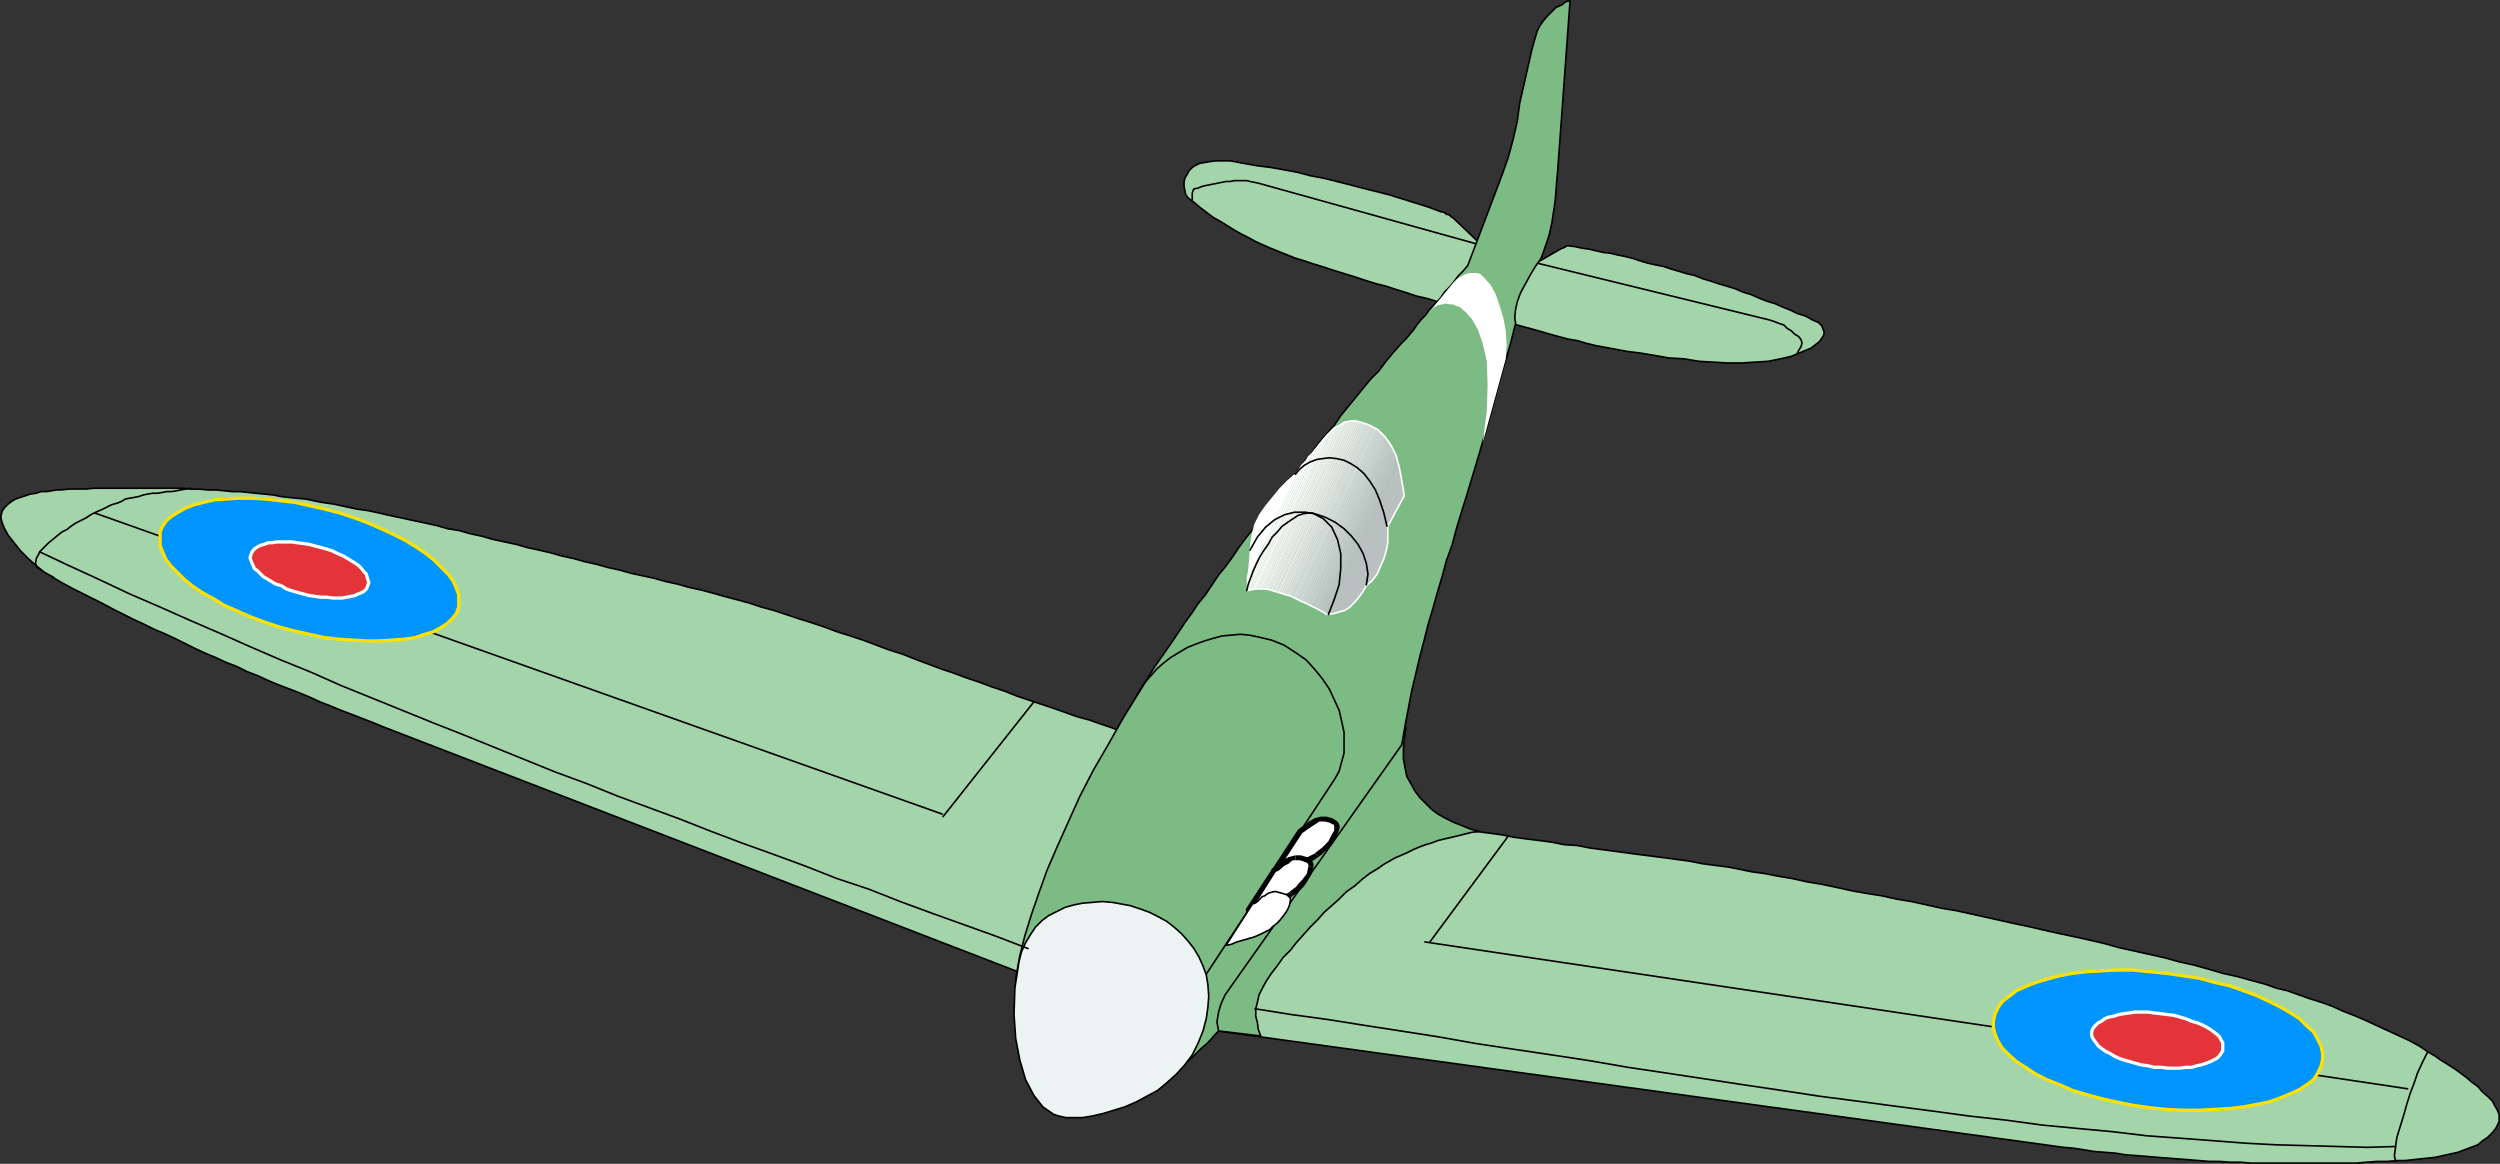 <?xml version="1.0" encoding="UTF-8" standalone="no"?>
<svg
   version="1.0"
   width="129.553mm"
   height="60.311mm"
   id="svg97"
   sodipodi:docname="Plane 004.wmf"
   xmlns:inkscape="http://www.inkscape.org/namespaces/inkscape"
   xmlns:sodipodi="http://sodipodi.sourceforge.net/DTD/sodipodi-0.dtd"
   xmlns="http://www.w3.org/2000/svg"
   xmlns:svg="http://www.w3.org/2000/svg">
  <rect width="100%" height="100%" fill="#333333" stroke="none"/>
  <sodipodi:namedview
     id="namedview97"
     pagecolor="#ffffff"
     bordercolor="#000000"
     borderopacity="0.25"
     inkscape:showpageshadow="2"
     inkscape:pageopacity="0.0"
     inkscape:pagecheckerboard="0"
     inkscape:deskcolor="#d1d1d1"
     inkscape:document-units="mm" />
  <defs
     id="defs1">
    <pattern
       id="WMFhbasepattern"
       patternUnits="userSpaceOnUse"
       width="6"
       height="6"
       x="0"
       y="0" />
  </defs>
  <path
     style="fill:#a4d4a9;fill-opacity:1;fill-rule:evenodd;stroke:none"
     d="m 287.648,60.743 1.778,0.646 1.778,0.485 1.778,0.485 1.778,0.485 1.778,0.646 1.778,0.485 1.778,0.485 1.778,0.485 1.616,0.485 1.778,0.485 1.778,0.485 1.939,0.323 1.616,0.485 1.939,0.485 1.778,0.323 1.778,0.323 2.586,0.485 2.586,0.323 2.909,0.485 2.747,0.485 2.909,0.162 2.909,0.485 2.747,0.162 2.909,0.162 h 2.747 l 2.586,-0.162 2.586,-0.162 2.424,-0.485 2.101,-0.485 1.939,-0.808 1.939,-0.808 1.454,-1.131 0.323,-0.323 0.323,-0.485 0.323,-0.485 0.162,-0.646 -0.162,-0.485 -0.323,-0.808 -0.646,-0.646 -1.131,-0.485 -1.454,-0.808 -1.616,-0.485 -1.293,-0.646 -1.616,-0.646 -1.454,-0.646 -1.616,-0.485 -1.616,-0.646 -1.454,-0.646 -1.616,-0.485 -1.454,-0.646 -1.616,-0.485 -1.616,-0.485 -1.454,-0.485 -1.616,-0.485 -1.616,-0.646 -1.454,-0.323 -1.616,-0.485 -1.616,-0.485 -1.454,-0.485 -1.616,-0.323 -1.454,-0.323 -1.616,-0.485 -1.454,-0.485 -1.293,-0.323 -1.616,-0.323 -1.293,-0.323 -1.454,-0.162 -1.454,-0.323 -1.293,-0.323 -1.293,-0.162 -1.454,-0.323 -1.293,-0.162 h -0.323 l -0.485,0.323 -0.485,0.162 -0.323,0.162 -6.141,3.554 -7.757,-2.908 -6.949,-6.624 -0.162,-0.162 -0.323,-0.162 -0.323,-0.323 -0.323,-0.162 h -0.323 l -0.323,-0.323 -0.323,-0.162 h -0.323 l -2.586,-0.969 -2.586,-0.808 -2.586,-0.808 -2.586,-0.808 -2.586,-0.646 -2.586,-0.646 -2.424,-0.646 -2.586,-0.646 -2.586,-0.646 -2.586,-0.485 -2.424,-0.646 -2.586,-0.485 -2.747,-0.485 -2.586,-0.323 -2.747,-0.485 -2.586,-0.485 h -0.808 -0.97 -1.131 l -1.131,0.162 -0.97,0.162 -0.97,0.162 -0.97,0.485 -0.485,0.323 -0.646,0.646 -0.323,0.646 -0.485,0.808 -0.162,0.808 v 0.808 l 0.162,0.808 0.162,0.808 0.485,0.646 1.293,0.969 1.131,0.969 1.293,0.969 1.293,0.969 1.454,0.808 1.293,0.808 1.293,0.808 1.454,0.808 1.293,0.646 1.454,0.808 1.454,0.646 1.454,0.646 1.616,0.646 1.616,0.646 1.616,0.646 1.616,0.485 1.939,0.646 2.101,0.646 1.939,0.646 2.101,0.646 2.101,0.646 1.939,0.646 2.101,0.646 1.939,0.485 1.939,0.646 2.101,0.646 1.939,0.646 2.101,0.485 2.101,0.646 1.939,0.485 2.101,0.646 z"
     id="path1" />
  <path
     style="fill:none;stroke:#000000;stroke-width:0.323px;stroke-linecap:round;stroke-linejoin:round;stroke-miterlimit:4;stroke-dasharray:none;stroke-opacity:1"
     d="m 287.648,60.743 1.778,0.646 1.778,0.485 1.778,0.485 1.778,0.485 1.778,0.646 1.778,0.485 1.778,0.485 1.778,0.485 1.616,0.485 1.778,0.485 1.778,0.485 1.939,0.323 1.616,0.485 1.939,0.485 1.778,0.323 1.778,0.323 2.586,0.485 2.586,0.323 2.909,0.485 2.747,0.485 2.909,0.162 2.909,0.485 2.747,0.162 2.909,0.162 h 2.747 l 2.586,-0.162 2.586,-0.162 2.424,-0.485 2.101,-0.485 1.939,-0.808 1.939,-0.808 1.454,-1.131 0.323,-0.323 0.323,-0.485 0.323,-0.485 0.162,-0.646 -0.162,-0.485 -0.323,-0.808 -0.646,-0.646 -1.131,-0.485 -1.454,-0.808 -1.616,-0.485 -1.293,-0.646 -1.616,-0.646 -1.454,-0.646 -1.616,-0.485 -1.616,-0.646 -1.454,-0.646 -1.616,-0.485 -1.454,-0.646 -1.616,-0.485 -1.616,-0.485 -1.454,-0.485 -1.616,-0.485 -1.616,-0.646 -1.454,-0.323 -1.616,-0.485 -1.616,-0.485 -1.454,-0.485 -1.616,-0.323 -1.454,-0.323 -1.616,-0.485 -1.454,-0.485 -1.293,-0.323 -1.616,-0.323 -1.293,-0.323 -1.454,-0.162 -1.454,-0.323 -1.293,-0.323 -1.293,-0.162 -1.454,-0.323 -1.293,-0.162 h -0.323 l -0.485,0.323 -0.485,0.162 -0.323,0.162 -6.141,3.554 -7.757,-2.908 -6.949,-6.624 -0.162,-0.162 -0.323,-0.162 -0.323,-0.323 -0.323,-0.162 h -0.323 l -0.323,-0.323 -0.323,-0.162 h -0.323 l -2.586,-0.969 -2.586,-0.808 -2.586,-0.808 -2.586,-0.808 -2.586,-0.646 -2.586,-0.646 -2.424,-0.646 -2.586,-0.646 -2.586,-0.646 -2.586,-0.485 -2.424,-0.646 -2.586,-0.485 -2.747,-0.485 -2.586,-0.323 -2.747,-0.485 -2.586,-0.485 h -0.808 -0.97 -1.131 l -1.131,0.162 -0.97,0.162 -0.97,0.162 -0.97,0.485 -0.485,0.323 -0.646,0.646 -0.323,0.646 -0.485,0.808 -0.162,0.808 v 0.808 l 0.162,0.808 0.162,0.808 0.485,0.646 1.293,0.969 1.131,0.969 1.293,0.969 1.293,0.969 1.454,0.808 1.293,0.808 1.293,0.808 1.454,0.808 1.293,0.646 1.454,0.808 1.454,0.646 1.454,0.646 1.616,0.646 1.616,0.646 1.616,0.646 1.616,0.485 1.939,0.646 2.101,0.646 1.939,0.646 2.101,0.646 2.101,0.646 1.939,0.646 2.101,0.646 1.939,0.485 1.939,0.646 2.101,0.646 1.939,0.646 2.101,0.485 2.101,0.646 1.939,0.485 2.101,0.646 1.939,0.485 v 0"
     id="path2" />
  <path
     style="fill:none;stroke:#000000;stroke-width:0.323px;stroke-linecap:round;stroke-linejoin:round;stroke-miterlimit:4;stroke-dasharray:none;stroke-opacity:1"
     d="m 351.964,69.305 0.323,-0.646 0.485,-0.808 0.162,-0.646 -0.162,-0.646 -0.485,-0.646 -0.808,-0.485 -0.646,-0.646 -0.808,-0.485 -0.646,-0.646 -0.97,-0.323 -0.808,-0.323 -0.97,-0.323 -45.571,-11.147 -12.282,-3.877 -42.339,-11.793 -0.808,-0.162 -0.808,-0.162 -0.646,-0.162 h -0.808 -0.808 -0.808 l -0.808,0.162 h -0.808 l -0.808,0.162 -0.808,0.162 -0.808,0.162 -0.808,0.162 -0.808,0.162 -0.646,0.162 -0.808,0.323 -0.808,0.162 -0.162,0.323 -0.162,0.485 v 0.646 0.646"
     id="path3" />
  <path
     style="fill:#a4d4a9;fill-opacity:1;fill-rule:evenodd;stroke:none"
     d="m 10.342,113.085 1.939,1.131 2.101,1.131 1.939,0.969 1.939,0.969 1.939,0.969 2.101,1.131 1.939,0.969 1.939,0.969 2.101,0.969 1.939,0.969 1.939,0.808 2.101,0.969 1.939,0.969 1.939,0.969 2.101,0.969 1.939,0.808 2.101,0.969 2.101,0.808 1.939,0.969 2.101,0.808 2.101,0.969 1.939,0.808 2.101,0.808 2.101,0.808 1.939,0.808 2.101,0.969 2.101,0.808 1.939,0.808 2.101,0.808 2.101,0.808 2.101,0.808 1.939,0.808 149.48,57.674 179.699,24.717 1.939,0.162 2.101,0.323 1.939,0.323 2.101,0.162 2.101,0.162 1.939,0.323 2.101,0.162 2.101,0.162 1.939,0.162 2.101,0.162 2.101,0.162 2.101,0.162 1.939,0.162 2.101,0.162 h 1.939 l 2.101,0.162 h 2.101 l 1.939,0.162 h 2.101 2.101 2.101 1.939 2.101 2.101 2.101 1.939 2.101 2.101 l 1.939,-0.162 2.101,-0.162 h 1.939 l 2.101,-0.162 h 1.454 l 1.454,-0.162 1.454,-0.162 1.616,-0.162 1.454,-0.162 1.454,-0.323 1.454,-0.323 1.454,-0.323 1.293,-0.485 1.293,-0.485 1.293,-0.485 0.97,-0.808 0.97,-0.646 0.97,-0.969 0.646,-0.808 0.646,-1.292 v -0.646 -0.808 l -0.323,-0.808 -0.485,-0.808 -0.485,-0.969 -0.97,-0.969 -0.97,-0.808 -0.97,-1.131 -1.131,-0.808 -1.131,-0.969 -1.293,-0.969 -1.131,-0.808 -1.293,-0.808 -1.293,-0.808 -1.131,-0.808 -1.131,-0.646 -1.939,-1.292 -2.101,-1.131 -2.101,-0.969 -2.101,-0.969 -2.101,-0.969 -2.101,-0.969 -2.262,-0.969 -2.101,-0.808 -2.101,-0.969 -2.262,-0.808 -2.101,-0.646 -2.262,-0.808 -2.262,-0.808 -2.101,-0.485 -2.262,-0.808 -2.424,-0.646 -2.909,-0.808 -2.909,-0.646 -2.747,-0.808 -2.909,-0.808 -2.909,-0.646 -2.909,-0.808 -2.909,-0.646 -2.909,-0.646 -2.909,-0.646 -2.909,-0.808 -2.747,-0.646 -2.909,-0.646 -3.07,-0.646 -2.909,-0.646 -2.747,-0.646 -3.07,-0.646 -2.909,-0.646 -2.909,-0.646 -2.909,-0.646 -2.909,-0.646 -2.909,-0.485 -2.909,-0.646 -2.909,-0.646 -2.909,-0.485 -2.909,-0.646 -3.07,-0.485 -2.747,-0.485 -2.909,-0.646 -3.07,-0.646 -2.909,-0.485 -2.909,-0.646 -2.909,-0.485 -2.424,-0.485 -2.424,-0.323 -2.424,-0.485 -2.424,-0.485 -2.586,-0.323 -2.424,-0.323 -2.424,-0.485 -2.424,-0.323 -2.424,-0.323 -2.424,-0.323 -2.586,-0.323 -2.424,-0.323 -2.424,-0.323 -2.424,-0.323 -2.424,-0.323 -2.424,-0.485 -2.586,-0.162 -2.424,-0.485 -2.424,-0.323 -2.586,-0.323 -2.424,-0.323 -2.424,-0.485 -2.424,-0.323 -2.424,-0.323 -2.424,-0.323 -2.424,-0.485 -2.424,-0.323 -2.586,-0.485 -2.262,-0.485 -2.586,-0.485 -2.262,-0.323 -2.424,-0.485 -2.101,-0.485 -1.939,-0.485 -1.939,-0.485 -1.778,-0.323 -1.778,-0.485 -1.939,-0.646 -1.778,-0.485 -1.778,-0.485 -1.616,-0.485 -1.778,-0.646 -1.778,-0.485 -1.616,-0.485 -1.616,-0.646 -1.778,-0.485 -1.616,-0.646 -1.778,-0.646 -1.616,-0.646 -1.616,-0.485 -1.778,-0.646 -1.616,-0.646 -1.616,-0.646 -1.616,-0.485 -1.778,-0.646 -1.778,-0.646 -1.616,-0.808 -1.778,-0.485 -1.778,-0.646 -1.778,-0.646 -1.939,-0.646 -1.778,-0.646 -1.939,-0.646 -1.778,-0.646 -2.424,-0.646 -2.262,-0.808 -2.262,-0.808 -2.424,-0.808 -2.424,-0.808 -2.424,-0.808 -2.424,-0.969 -2.424,-0.808 -2.586,-0.969 -2.424,-0.808 -2.586,-0.969 -2.424,-0.808 -2.586,-0.969 -2.586,-0.969 -2.424,-0.969 -2.586,-0.808 -2.586,-0.969 -2.586,-0.969 -2.424,-0.808 -2.586,-0.808 -2.586,-0.969 -2.424,-0.808 -2.586,-0.808 -2.424,-0.808 -2.424,-0.808 -2.424,-0.646 -2.424,-0.808 -2.424,-0.646 -2.424,-0.646 -2.262,-0.646 -2.424,-0.646 -2.262,-0.485 -2.262,-0.646 -2.262,-0.485 -2.262,-0.646 -2.262,-0.485 -2.262,-0.485 -2.262,-0.646 -2.262,-0.485 -2.262,-0.646 -2.262,-0.485 -2.262,-0.646 -2.262,-0.485 -2.262,-0.646 -2.101,-0.485 -2.262,-0.485 -2.262,-0.646 -2.262,-0.485 -2.262,-0.485 -2.262,-0.646 -2.262,-0.485 -2.262,-0.646 -2.101,-0.323 -2.262,-0.646 -2.262,-0.485 -2.262,-0.485 -2.262,-0.485 -2.262,-0.485 -2.101,-0.485 -2.262,-0.485 -2.262,-0.323 -2.262,-0.485 -2.262,-0.485 -2.262,-0.323 -1.616,-0.323 -1.454,-0.323 -1.778,-0.162 -1.616,-0.162 -1.454,-0.162 -1.616,-0.323 -1.616,-0.162 -1.616,-0.162 -1.616,-0.162 -1.616,-0.162 h -1.454 l -1.616,-0.162 -1.616,-0.162 h -1.616 l -1.616,-0.162 h -1.616 l -1.454,-0.162 H 34.421 32.805 31.189 29.573 27.957 26.341 24.886 23.27 21.654 20.038 18.422 l -1.616,0.162 h -1.616 -1.616 l -1.616,0.162 h -0.808 l -0.97,0.162 -0.97,0.162 H 8.08 l -0.97,0.323 -1.131,0.162 -0.97,0.323 -0.97,0.323 -0.97,0.323 -0.808,0.485 -0.646,0.485 -0.646,0.646 -0.485,0.646 -0.162,0.485 -0.162,0.808 0.162,0.808 0.485,1.292 0.808,1.454 1.131,1.454 1.293,1.615 1.454,1.454 1.616,1.454 1.616,1.292 1.778,0.969 v 0 z"
     id="path4" />
  <path
     style="fill:none;stroke:#000000;stroke-width:0.323px;stroke-linecap:round;stroke-linejoin:round;stroke-miterlimit:4;stroke-dasharray:none;stroke-opacity:1"
     d="m 10.342,113.085 1.939,1.131 2.101,1.131 1.939,0.969 1.939,0.969 1.939,0.969 2.101,1.131 1.939,0.969 1.939,0.969 2.101,0.969 1.939,0.969 1.939,0.808 2.101,0.969 1.939,0.969 1.939,0.969 2.101,0.969 1.939,0.808 2.101,0.969 2.101,0.808 1.939,0.969 2.101,0.808 2.101,0.969 1.939,0.808 2.101,0.808 2.101,0.808 1.939,0.808 2.101,0.969 2.101,0.808 1.939,0.808 2.101,0.808 2.101,0.808 2.101,0.808 1.939,0.808 149.48,57.674 179.699,24.717 1.939,0.162 2.101,0.323 1.939,0.323 2.101,0.162 2.101,0.162 1.939,0.323 2.101,0.162 2.101,0.162 1.939,0.162 2.101,0.162 2.101,0.162 2.101,0.162 1.939,0.162 2.101,0.162 h 1.939 l 2.101,0.162 h 2.101 l 1.939,0.162 h 2.101 2.101 2.101 1.939 2.101 2.101 2.101 1.939 2.101 2.101 l 1.939,-0.162 2.101,-0.162 h 1.939 l 2.101,-0.162 h 1.454 l 1.454,-0.162 1.454,-0.162 1.616,-0.162 1.454,-0.162 1.454,-0.323 1.454,-0.323 1.454,-0.323 1.293,-0.485 1.293,-0.485 1.293,-0.485 0.97,-0.808 0.97,-0.646 0.97,-0.969 0.646,-0.808 0.646,-1.292 v -0.646 -0.808 l -0.323,-0.808 -0.485,-0.808 -0.485,-0.969 -0.97,-0.969 -0.97,-0.808 -0.97,-1.131 -1.131,-0.808 -1.131,-0.969 -1.293,-0.969 -1.131,-0.808 -1.293,-0.808 -1.293,-0.808 -1.131,-0.808 -1.131,-0.646 -1.939,-1.292 -2.101,-1.131 -2.101,-0.969 -2.101,-0.969 -2.101,-0.969 -2.101,-0.969 -2.262,-0.969 -2.101,-0.808 -2.101,-0.969 -2.262,-0.808 -2.101,-0.646 -2.262,-0.808 -2.262,-0.808 -2.101,-0.485 -2.262,-0.808 -2.424,-0.646 -2.909,-0.808 -2.909,-0.646 -2.747,-0.808 -2.909,-0.808 -2.909,-0.646 -2.909,-0.808 -2.909,-0.646 -2.909,-0.646 -2.909,-0.646 -2.909,-0.808 -2.747,-0.646 -2.909,-0.646 -3.07,-0.646 -2.909,-0.646 -2.747,-0.646 -3.07,-0.646 -2.909,-0.646 -2.909,-0.646 -2.909,-0.646 -2.909,-0.646 -2.909,-0.485 -2.909,-0.646 -2.909,-0.646 -2.909,-0.485 -2.909,-0.646 -3.07,-0.485 -2.747,-0.485 -2.909,-0.646 -3.07,-0.646 -2.909,-0.485 -2.909,-0.646 -2.909,-0.485 -2.424,-0.485 -2.424,-0.323 -2.424,-0.485 -2.424,-0.485 -2.586,-0.323 -2.424,-0.323 -2.424,-0.485 -2.424,-0.323 -2.424,-0.323 -2.424,-0.323 -2.586,-0.323 -2.424,-0.323 -2.424,-0.323 -2.424,-0.323 -2.424,-0.323 -2.424,-0.485 -2.586,-0.162 -2.424,-0.485 -2.424,-0.323 -2.586,-0.323 -2.424,-0.323 -2.424,-0.485 -2.424,-0.323 -2.424,-0.323 -2.424,-0.323 -2.424,-0.485 -2.424,-0.323 -2.586,-0.485 -2.262,-0.485 -2.586,-0.485 -2.262,-0.323 -2.424,-0.485 -2.101,-0.485 -1.939,-0.485 -1.939,-0.485 -1.778,-0.323 -1.778,-0.485 -1.939,-0.646 -1.778,-0.485 -1.778,-0.485 -1.616,-0.485 -1.778,-0.646 -1.778,-0.485 -1.616,-0.485 -1.616,-0.646 -1.778,-0.485 -1.616,-0.646 -1.778,-0.646 -1.616,-0.646 -1.616,-0.485 -1.778,-0.646 -1.616,-0.646 -1.616,-0.646 -1.616,-0.485 -1.778,-0.646 -1.778,-0.646 -1.616,-0.808 -1.778,-0.485 -1.778,-0.646 -1.778,-0.646 -1.939,-0.646 -1.778,-0.646 -1.939,-0.646 -1.778,-0.646 -2.424,-0.646 -2.262,-0.808 -2.262,-0.808 -2.424,-0.808 -2.424,-0.808 -2.424,-0.808 -2.424,-0.969 -2.424,-0.808 -2.586,-0.969 -2.424,-0.808 -2.586,-0.969 -2.424,-0.808 -2.586,-0.969 -2.586,-0.969 -2.424,-0.969 -2.586,-0.808 -2.586,-0.969 -2.586,-0.969 -2.424,-0.808 -2.586,-0.808 -2.586,-0.969 -2.424,-0.808 -2.586,-0.808 -2.424,-0.808 -2.424,-0.808 -2.424,-0.646 -2.424,-0.808 -2.424,-0.646 -2.424,-0.646 -2.262,-0.646 -2.424,-0.646 -2.262,-0.485 -2.262,-0.646 -2.262,-0.485 -2.262,-0.646 -2.262,-0.485 -2.262,-0.485 -2.262,-0.646 -2.262,-0.485 -2.262,-0.646 -2.262,-0.485 -2.262,-0.646 -2.262,-0.485 -2.262,-0.646 -2.101,-0.485 -2.262,-0.485 -2.262,-0.646 -2.262,-0.485 -2.262,-0.485 -2.262,-0.646 -2.262,-0.485 -2.262,-0.646 -2.101,-0.323 -2.262,-0.646 -2.262,-0.485 -2.262,-0.485 -2.262,-0.485 -2.262,-0.485 -2.101,-0.485 -2.262,-0.485 -2.262,-0.323 -2.262,-0.485 -2.262,-0.485 -2.262,-0.323 -1.616,-0.323 -1.454,-0.323 -1.778,-0.162 -1.616,-0.162 -1.454,-0.162 -1.616,-0.323 -1.616,-0.162 -1.616,-0.162 -1.616,-0.162 -1.616,-0.162 h -1.454 l -1.616,-0.162 -1.616,-0.162 h -1.616 l -1.616,-0.162 h -1.616 l -1.454,-0.162 H 34.421 32.805 31.189 29.573 27.957 26.341 24.886 23.27 21.654 20.038 18.422 l -1.616,0.162 h -1.616 -1.616 l -1.616,0.162 h -0.808 l -0.97,0.162 -0.97,0.162 H 8.08 l -0.97,0.323 -1.131,0.162 -0.97,0.323 -0.97,0.323 -0.97,0.323 -0.808,0.485 -0.646,0.485 -0.646,0.646 -0.485,0.646 -0.162,0.485 -0.162,0.808 0.162,0.808 0.485,1.292 0.808,1.454 1.131,1.454 1.293,1.615 1.454,1.454 1.616,1.454 1.616,1.292 1.778,0.969 v 0"
     id="path5" />
  <path
     style="fill:#7cbb83;fill-opacity:1;fill-rule:evenodd;stroke:none"
     d="m 236.097,201.615 10.827,1.292 -0.485,-1.292 -0.162,-1.292 -0.323,-1.292 v -1.454 l 0.323,-1.292 0.323,-1.454 0.646,-1.292 0.808,-1.454 0.97,-1.454 1.131,-1.454 1.131,-1.616 1.454,-1.454 1.131,-1.454 1.454,-1.615 1.293,-1.454 1.454,-1.454 1.293,-1.454 1.454,-1.292 1.454,-1.292 1.454,-1.454 1.616,-1.131 1.454,-1.292 1.454,-1.131 1.616,-0.969 1.131,-0.808 1.131,-0.646 1.131,-0.646 1.131,-0.485 1.131,-0.485 1.293,-0.646 1.131,-0.485 1.293,-0.485 1.131,-0.323 1.293,-0.485 1.293,-0.323 1.454,-0.323 1.293,-0.323 1.293,-0.323 1.293,-0.323 1.454,-0.162 -1.778,-0.485 -1.616,-0.646 -1.616,-0.646 -1.616,-0.808 -1.454,-0.808 -1.293,-0.969 -1.131,-1.131 -1.131,-1.131 -0.97,-1.292 -0.808,-1.454 -0.808,-1.454 -0.323,-1.616 -0.323,-1.777 v -1.939 l 0.162,-1.939 0.323,-2.262 -37.491,53.312 -0.485,0.646 -0.485,0.646 -0.323,0.808 -0.323,0.808 -0.162,0.808 -0.162,0.646 v 0.808 l 0.162,0.646 z"
     id="path6" />
  <path
     style="fill:none;stroke:#000000;stroke-width:0.323px;stroke-linecap:round;stroke-linejoin:round;stroke-miterlimit:4;stroke-dasharray:none;stroke-opacity:1"
     d="m 236.097,201.615 10.827,1.292 -0.485,-1.292 -0.162,-1.292 -0.323,-1.292 v -1.454 l 0.323,-1.292 0.323,-1.454 0.646,-1.292 0.808,-1.454 0.97,-1.454 1.131,-1.454 1.131,-1.616 1.454,-1.454 1.131,-1.454 1.454,-1.615 1.293,-1.454 1.454,-1.454 1.293,-1.454 1.454,-1.292 1.454,-1.292 1.454,-1.454 1.616,-1.131 1.454,-1.292 1.454,-1.131 1.616,-0.969 1.131,-0.808 1.131,-0.646 1.131,-0.646 1.131,-0.485 1.131,-0.485 1.293,-0.646 1.131,-0.485 1.293,-0.485 1.131,-0.323 1.293,-0.485 1.293,-0.323 1.454,-0.323 1.293,-0.323 1.293,-0.323 1.293,-0.323 1.454,-0.162 -1.778,-0.485 -1.616,-0.646 -1.616,-0.646 -1.616,-0.808 -1.454,-0.808 -1.293,-0.969 -1.131,-1.131 -1.131,-1.131 -0.97,-1.292 -0.808,-1.454 -0.808,-1.454 -0.323,-1.616 -0.323,-1.777 v -1.939 l 0.162,-1.939 0.323,-2.262 -37.491,53.312 -0.485,0.646 -0.485,0.646 -0.323,0.808 -0.323,0.808 -0.162,0.808 -0.162,0.646 v 0.808 l 0.162,0.646 v 0"
     id="path7" />
  <path
     style="fill:#7cbb83;fill-opacity:1;fill-rule:evenodd;stroke:none"
     d="M 223.977,212.116 198.768,196.93 v -2.908 l 0.323,-3.231 0.646,-3.554 0.97,-3.877 1.293,-4.2 1.454,-4.2 1.616,-4.523 2.101,-4.847 2.101,-4.685 2.262,-5.008 2.586,-5.008 2.909,-5.008 2.909,-5.17 3.07,-5.008 3.07,-5.008 3.394,-4.847 1.293,-1.939 1.293,-1.939 1.293,-1.777 1.293,-1.939 1.454,-1.777 1.293,-1.939 1.293,-1.939 1.454,-1.777 1.293,-1.777 1.293,-1.939 1.454,-1.939 1.454,-1.777 1.293,-1.777 1.454,-1.939 1.293,-1.939 1.454,-1.616 1.454,-1.939 1.454,-1.939 1.454,-1.777 1.454,-1.777 1.293,-1.777 1.454,-1.777 1.616,-1.777 1.293,-1.939 1.454,-1.777 1.454,-1.777 1.454,-1.777 1.454,-1.777 1.616,-1.616 1.454,-1.939 1.454,-1.777 1.454,-1.616 0.97,-0.969 0.808,-0.969 0.808,-0.969 0.646,-0.969 0.808,-0.969 0.808,-0.808 0.646,-0.969 0.808,-0.808 0.808,-0.808 0.808,-0.969 0.646,-0.969 0.97,-0.969 0.808,-0.969 0.808,-1.131 0.97,-0.969 0.97,-1.131 6.787,-17.932 1.131,-3.231 0.97,-3.554 0.808,-3.554 0.485,-3.554 0.808,-3.554 0.808,-3.554 0.808,-3.554 0.97,-3.393 0.485,-0.969 0.646,-0.969 0.808,-0.969 0.97,-0.969 0.808,-0.808 1.131,-0.485 0.808,-0.646 0.808,-0.162 -2.424,33.279 -0.162,1.777 -0.162,2.1 -0.162,1.939 -0.323,2.262 -0.323,2.1 -0.485,2.262 -0.808,2.423 -0.808,2.262 -1.131,1.616 -0.97,1.616 -0.97,1.777 -0.97,1.777 -0.646,1.777 -0.323,1.454 -0.162,1.616 0.162,1.131 -0.97,3.877 -1.131,3.877 -1.131,3.877 -0.97,3.716 -1.131,4.039 -1.131,3.877 -1.131,3.877 -1.131,3.716 -0.97,3.231 -0.97,3.069 -0.97,3.231 -0.808,3.069 -1.131,3.069 -0.808,3.069 -0.97,3.231 -0.808,2.908 -0.97,3.231 -0.808,3.231 -0.808,3.069 -0.808,3.393 -0.808,3.393 -0.646,3.393 -0.646,3.393 -0.646,3.716 -34.582,48.95 -0.808,1.777 -0.485,1.615 -0.323,1.939 0.323,1.777 -0.808,0.808 -0.808,0.969 -0.808,0.808 -0.97,0.808 -0.808,0.808 -0.808,0.808 -0.97,0.808 -0.808,0.646 -0.97,0.646 -0.97,0.646 -0.97,0.485 -0.97,0.646 -0.97,0.323 -1.131,0.485 -0.97,0.323 z"
     id="path8" />
  <path
     style="fill:none;stroke:#000000;stroke-width:0.323px;stroke-linecap:round;stroke-linejoin:round;stroke-miterlimit:4;stroke-dasharray:none;stroke-opacity:1"
     d="M 223.977,212.116 198.768,196.93 v -2.908 l 0.323,-3.231 0.646,-3.554 0.97,-3.877 1.293,-4.2 1.454,-4.2 1.616,-4.523 2.101,-4.847 2.101,-4.685 2.262,-5.008 2.586,-5.008 2.909,-5.008 2.909,-5.17 3.07,-5.008 3.07,-5.008 3.394,-4.847 1.293,-1.939 1.293,-1.939 1.293,-1.777 1.293,-1.939 1.454,-1.777 1.293,-1.939 1.293,-1.939 1.454,-1.777 1.293,-1.777 1.293,-1.939 1.454,-1.939 1.454,-1.777 1.293,-1.777 1.454,-1.939 1.293,-1.939 1.454,-1.616 1.454,-1.939 1.454,-1.939 1.454,-1.777 1.454,-1.777 1.293,-1.777 1.454,-1.777 1.616,-1.777 1.293,-1.939 1.454,-1.777 1.454,-1.777 1.454,-1.777 1.454,-1.777 1.616,-1.616 1.454,-1.939 1.454,-1.777 1.454,-1.616 0.97,-0.969 0.808,-0.969 0.808,-0.969 0.646,-0.969 0.808,-0.969 0.808,-0.808 0.646,-0.969 0.808,-0.808 0.808,-0.808 0.808,-0.969 0.646,-0.969 0.97,-0.969 0.808,-0.969 0.808,-1.131 0.97,-0.969 0.97,-1.131 6.787,-17.932 1.131,-3.231 0.97,-3.554 0.808,-3.554 0.485,-3.554 0.808,-3.554 0.808,-3.554 0.808,-3.554 0.97,-3.393 0.485,-0.969 0.646,-0.969 0.808,-0.969 0.97,-0.969 0.808,-0.808 1.131,-0.485 0.808,-0.646 0.808,-0.162 -2.424,33.279 -0.162,1.777 -0.162,2.1 -0.162,1.939 -0.323,2.262 -0.323,2.1 -0.485,2.262 -0.808,2.423 -0.808,2.262 -1.131,1.616 -0.97,1.616 -0.97,1.777 -0.97,1.777 -0.646,1.777 -0.323,1.454 -0.162,1.616 0.162,1.131 -0.97,3.877 -1.131,3.877 -1.131,3.877 -0.97,3.716 -1.131,4.039 -1.131,3.877 -1.131,3.877 -1.131,3.716 -0.97,3.231 -0.97,3.069 -0.97,3.231 -0.808,3.069 -1.131,3.069 -0.808,3.069 -0.97,3.231 -0.808,2.908 -0.97,3.231 -0.808,3.231 -0.808,3.069 -0.808,3.393 -0.808,3.393 -0.646,3.393 -0.646,3.393 -0.646,3.716 -34.582,48.95 -0.808,1.777 -0.485,1.615 -0.323,1.939 0.323,1.777 -0.808,0.808 -0.808,0.969 -0.808,0.808 -0.97,0.808 -0.808,0.808 -0.808,0.808 -0.97,0.808 -0.808,0.646 -0.97,0.646 -0.97,0.646 -0.97,0.485 -0.97,0.646 -0.97,0.323 -1.131,0.485 -0.97,0.323 -0.97,0.162 v 0"
     id="path9" />
  <path
     style="fill:#ecf3f3;fill-opacity:1;fill-rule:evenodd;stroke:none"
     d="m 206.363,218.255 -2.101,-1.454 -1.778,-2.262 -1.616,-3.069 -1.131,-3.877 -0.808,-4.2 -0.323,-4.685 0.162,-5.17 0.808,-5.17 0.485,-1.939 0.808,-1.777 0.97,-1.615 0.97,-1.454 1.293,-1.292 1.293,-0.969 1.616,-0.808 1.616,-0.808 1.778,-0.485 1.616,-0.323 1.939,-0.162 1.939,-0.162 1.939,0.162 1.778,0.323 1.778,0.323 1.939,0.646 1.778,0.646 1.616,0.808 1.778,0.969 1.454,1.131 1.454,1.292 1.293,1.454 1.131,1.454 0.97,1.615 0.808,1.777 0.646,1.777 0.323,1.939 0.162,2.262 -0.162,2.1 -0.323,2.262 -0.646,2.423 -0.97,2.423 -1.131,2.262 -1.454,1.939 -1.616,1.777 -1.778,1.616 -1.939,1.616 -2.101,1.131 -2.101,1.131 -2.262,0.969 -2.101,0.646 -2.101,0.646 -2.101,0.485 -1.939,0.323 h -1.778 -1.454 l -1.454,-0.323 -0.97,-0.323 z"
     id="path10" />
  <path
     style="fill:none;stroke:#000000;stroke-width:0.323px;stroke-linecap:round;stroke-linejoin:round;stroke-miterlimit:4;stroke-dasharray:none;stroke-opacity:1"
     d="m 206.363,218.255 -2.101,-1.454 -1.778,-2.262 -1.616,-3.069 -1.131,-3.877 -0.808,-4.2 -0.323,-4.685 0.162,-5.17 0.808,-5.17 0.485,-1.939 0.808,-1.777 0.97,-1.615 0.97,-1.454 1.293,-1.292 1.293,-0.969 1.616,-0.808 1.616,-0.808 1.778,-0.485 1.616,-0.323 1.939,-0.162 1.939,-0.162 1.939,0.162 1.778,0.323 1.778,0.323 1.939,0.646 1.778,0.646 1.616,0.808 1.778,0.969 1.454,1.131 1.454,1.292 1.293,1.454 1.131,1.454 0.97,1.615 0.808,1.777 0.646,1.777 0.323,1.939 0.162,2.262 -0.162,2.1 -0.323,2.262 -0.646,2.423 -0.97,2.423 -1.131,2.262 -1.454,1.939 -1.616,1.777 -1.778,1.616 -1.939,1.616 -2.101,1.131 -2.101,1.131 -2.262,0.969 -2.101,0.646 -2.101,0.646 -2.101,0.485 -1.939,0.323 h -1.778 -1.454 l -1.454,-0.323 -0.97,-0.323 v 0"
     id="path11" />
  <path
     style="fill:none;stroke:#000000;stroke-width:0.323px;stroke-linecap:round;stroke-linejoin:round;stroke-miterlimit:4;stroke-dasharray:none;stroke-opacity:1"
     d="m 236.259,190.791 25.21,-38.287 0.808,-1.454 0.485,-1.777 0.485,-1.777 v -2.1 -1.939 l -0.485,-2.262 -0.485,-2.1 -0.97,-2.1 -0.97,-2.1 -1.454,-2.1 -1.454,-1.777 -1.616,-1.777 -2.101,-1.454 -2.262,-1.454 -2.424,-0.969 -2.747,-0.646 -1.616,-0.323 -1.778,-0.162 -1.778,0.162 -1.778,0.162 -1.778,0.485 -1.616,0.485 -1.778,0.646 -1.616,0.646 -1.616,0.969 -1.616,0.969 -1.454,1.131 -1.293,1.131 -1.131,1.292 -1.131,1.292 -0.97,1.454 -0.808,1.454"
     id="path12" />
  <path
     style="fill:#ffffff;fill-opacity:1;fill-rule:evenodd;stroke:none"
     d="m 249.51,170.597 1.131,-0.323 1.131,-0.323 0.97,-0.323 1.131,-0.323 1.131,-0.323 0.97,-0.485 1.131,-0.485 0.808,-0.485 0.646,-0.485 0.646,-0.646 0.646,-0.646 0.646,-0.646 0.323,-0.808 0.485,-0.646 0.323,-0.808 0.162,-0.808 v -0.323 l -0.162,-0.485 -0.323,-0.323 -0.485,-0.162 -0.485,-0.162 -0.646,-0.162 h -0.485 -0.485 l -0.485,0.162 -0.646,0.162 -0.485,0.323 -0.485,0.323 -0.485,0.485 -0.485,0.162 -0.485,0.485 -0.485,0.323 -5.171,7.754 z"
     id="path13" />
  <path
     style="fill:#000000;fill-opacity:1;fill-rule:evenodd;stroke:none"
     d="m 257.59,167.043 h 0.162 l -0.97,0.485 -0.97,0.485 -0.97,0.485 -1.131,0.323 -1.131,0.323 -0.97,0.323 -1.131,0.323 -1.131,0.485 0.323,0.808 0.97,-0.323 1.131,-0.323 1.131,-0.323 1.131,-0.323 1.131,-0.323 1.131,-0.485 0.97,-0.485 0.97,-0.646 v 0 l -0.646,-0.808 z"
     id="path14" />
  <path
     style="fill:#000000;fill-opacity:1;fill-rule:evenodd;stroke:none"
     d="m 261.307,162.035 v 0.646 l -0.485,0.808 -0.323,0.646 -0.323,0.646 -0.646,0.646 -0.646,0.646 -0.646,0.485 -0.646,0.485 0.646,0.808 0.646,-0.485 0.646,-0.646 0.808,-0.646 0.485,-0.646 0.485,-0.808 0.485,-0.808 0.323,-0.808 0.323,-0.969 h -1.131 z"
     id="path15" />
  <path
     style="fill:#000000;fill-opacity:1;fill-rule:evenodd;stroke:none"
     d="m 258.721,160.904 v 0 h 0.485 0.323 l 0.646,0.162 0.485,0.162 0.162,0.162 0.485,0.162 v 0.323 0.162 h 1.131 l -0.162,-0.646 -0.323,-0.485 -0.485,-0.323 -0.485,-0.323 -0.646,-0.162 -0.485,-0.162 h -0.646 -0.485 v 0 0.969 z"
     id="path16" />
  <path
     style="fill:#000000;fill-opacity:1;fill-rule:evenodd;stroke:none"
     d="m 255.166,163.005 -0.323,0.162 0.485,-0.162 0.646,-0.485 0.485,-0.323 0.485,-0.323 0.485,-0.323 0.485,-0.323 0.485,-0.323 h 0.323 v -0.969 l -0.646,0.162 -0.646,0.162 -0.485,0.323 -0.646,0.323 -0.485,0.485 -0.485,0.323 -0.485,0.323 -0.485,0.323 -0.162,0.162 0.162,-0.162 -0.162,0.323 v 0.323 l 0.323,0.323 0.323,-0.162 z"
     id="path17" />
  <path
     style="fill:#000000;fill-opacity:1;fill-rule:evenodd;stroke:none"
     d="m 249.349,170.113 0.646,0.808 5.171,-7.916 -0.97,-0.485 -5.171,7.916 0.646,0.646 -0.646,-0.646 v 0.323 l 0.162,0.323 0.485,0.162 0.323,-0.323 -0.646,-0.646 v 0 z"
     id="path18" />
  <path
     style="fill:#ffffff;fill-opacity:1;fill-rule:evenodd;stroke:none"
     d="m 244.501,178.19 0.97,-0.323 1.131,-0.323 1.131,-0.323 1.131,-0.323 1.131,-0.323 0.97,-0.485 0.97,-0.485 0.97,-0.485 0.646,-0.646 0.646,-0.485 0.646,-0.646 0.646,-0.646 0.485,-0.646 0.323,-0.808 0.323,-0.808 0.162,-0.808 v -0.323 l -0.323,-0.485 -0.323,-0.323 -0.323,-0.162 -0.485,-0.162 -0.646,-0.162 h -0.485 -0.485 l -0.485,0.162 -0.646,0.162 -0.485,0.323 -0.485,0.323 -0.485,0.485 -0.485,0.323 -0.646,0.323 -0.323,0.323 z"
     id="path19" />
  <path
     style="fill:#000000;fill-opacity:1;fill-rule:evenodd;stroke:none"
     d="m 252.581,174.636 h 0.162 l -0.97,0.485 -0.97,0.485 -1.131,0.485 -0.97,0.485 -1.131,0.323 -1.131,0.162 -1.131,0.485 -0.97,0.323 0.323,0.808 0.97,-0.323 1.131,-0.323 0.97,-0.323 1.131,-0.323 1.293,-0.323 0.97,-0.485 1.131,-0.485 0.97,-0.646 v 0 l -0.646,-0.808 z"
     id="path20" />
  <path
     style="fill:#000000;fill-opacity:1;fill-rule:evenodd;stroke:none"
     d="m 256.297,169.467 -0.162,0.808 -0.162,0.808 -0.485,0.646 -0.485,0.646 -0.646,0.646 -0.485,0.646 -0.646,0.485 -0.646,0.485 0.646,0.808 0.646,-0.485 0.646,-0.485 0.808,-0.808 0.485,-0.646 0.485,-0.808 0.485,-0.808 0.323,-0.808 0.162,-0.808 -0.97,-0.162 v 0 z"
     id="path21" />
  <path
     style="fill:#000000;fill-opacity:1;fill-rule:evenodd;stroke:none"
     d="m 253.712,168.497 v 0 h 0.485 0.323 l 0.646,0.162 0.323,0.162 0.485,0.162 0.162,0.162 0.162,0.323 v 0.162 l 0.97,0.162 v -0.646 l -0.323,-0.646 -0.485,-0.323 -0.485,-0.323 -0.646,-0.162 -0.485,-0.162 h -0.646 -0.485 v 0 z"
     id="path22" />
  <path
     style="fill:#000000;fill-opacity:1;fill-rule:evenodd;stroke:none"
     d="m 249.995,170.597 -0.162,0.162 0.485,-0.162 0.646,-0.485 0.323,-0.323 0.485,-0.323 0.646,-0.323 0.323,-0.323 0.485,-0.323 h 0.485 v -0.969 l -0.646,0.162 -0.646,0.162 -0.646,0.323 -0.485,0.323 -0.485,0.485 -0.646,0.323 -0.323,0.323 -0.485,0.323 -0.162,0.162 0.162,-0.162 -0.323,0.323 0.162,0.323 0.323,0.323 0.323,-0.162 0.162,-0.162 z"
     id="path23" />
  <path
     style="fill:#000000;fill-opacity:1;fill-rule:evenodd;stroke:none"
     d="m 244.339,177.867 0.646,0.646 5.01,-7.916 -0.808,-0.485 -5.171,7.916 0.646,0.646 -0.646,-0.646 v 0.323 l 0.162,0.323 0.485,0.162 0.323,-0.323 z"
     id="path24" />
  <path
     style="fill:#ffffff;fill-opacity:1;fill-rule:evenodd;stroke:none"
     d="m 240.137,185.137 0.97,-0.162 1.131,-0.485 1.131,-0.323 1.131,-0.323 1.131,-0.323 1.131,-0.485 0.97,-0.485 0.97,-0.485 0.646,-0.646 0.646,-0.485 0.646,-0.646 0.646,-0.808 0.485,-0.646 0.485,-0.808 0.323,-0.808 0.162,-0.969 v -0.323 l -0.323,-0.323 -0.323,-0.323 -0.485,-0.162 -0.485,-0.162 -0.646,-0.162 -0.485,-0.162 h -0.485 l -0.646,0.162 -0.485,0.162 -0.646,0.485 -0.485,0.162 -0.485,0.485 -0.485,0.485 -0.485,0.323 -0.485,0.162 z"
     id="path25" />
  <path
     style="fill:none;stroke:#000000;stroke-width:0.323px;stroke-linecap:round;stroke-linejoin:round;stroke-miterlimit:4;stroke-dasharray:none;stroke-opacity:1"
     d="m 240.137,185.137 0.97,-0.162 1.131,-0.485 1.131,-0.323 1.131,-0.323 1.131,-0.323 1.131,-0.485 0.97,-0.485 0.97,-0.485 0.646,-0.646 0.646,-0.485 0.646,-0.646 0.646,-0.808 0.485,-0.646 0.485,-0.808 0.323,-0.808 0.162,-0.969 v -0.323 l -0.323,-0.323 -0.323,-0.323 -0.485,-0.162 -0.485,-0.162 -0.646,-0.162 -0.485,-0.162 h -0.485 l -0.646,0.162 -0.485,0.162 -0.646,0.485 -0.485,0.162 -0.485,0.485 -0.485,0.485 -0.485,0.323 -0.485,0.162 -5.171,8.078 v 0"
     id="path26" />
  <path
     style="fill:#ffffff;fill-opacity:1;fill-rule:evenodd;stroke:none"
     d="m 280.376,60.582 4.363,-5.331 0.485,-0.485 0.485,-0.323 0.808,-0.485 0.646,-0.323 0.808,-0.162 h 0.646 0.646 l 0.646,0.162 0.97,0.969 1.131,1.292 0.97,1.777 0.646,1.939 0.808,2.585 0.485,2.585 0.162,2.746 -0.162,2.746 -4.525,16.478 0.808,-6.139 0.162,-5.331 -0.162,-4.523 -0.808,-3.554 -0.97,-2.746 -1.131,-1.939 -1.293,-1.454 -1.131,-0.969 -0.646,-0.162 -0.646,-0.323 h -0.646 l -0.808,-0.162 -0.646,0.162 -0.808,0.162 -0.646,0.323 z"
     id="path27" />
  <path
     style="fill:#b9c0c0;fill-opacity:1;fill-rule:evenodd;stroke:none"
     d="m 260.014,120.355 1.293,-0.162 0.97,-0.323 1.131,-0.485 0.97,-0.646 0.97,-0.808 0.808,-0.969 0.808,-1.131 0.646,-1.131 1.131,-0.969 0.97,-1.292 0.646,-1.454 0.646,-1.454 0.485,-1.616 0.323,-1.615 v -1.616 -1.616 l 3.232,-5.977 -0.162,-1.777 -0.323,-1.616 -0.323,-1.616 -0.323,-1.454 -13.898,29.725 z"
     id="path28" />
  <path
     style="fill:#bbc2c2;fill-opacity:1;fill-rule:evenodd;stroke:none"
     d="m 260.014,120.355 h -0.162 v 0 h -0.162 v -0.162 0 l 14.059,-30.048 v 0.162 0 0.162 l 0.162,0.162 -13.898,29.725 z"
     id="path29" />
  <path
     style="fill:#bbc2c2;fill-opacity:1;fill-rule:evenodd;stroke:none"
     d="m 259.691,120.194 h -0.162 v -0.162 h -0.162 v 0 l 14.221,-30.372 v 0.162 0 0.162 l 0.162,0.162 -14.059,30.048 z"
     id="path30" />
  <path
     style="fill:#bec5c5;fill-opacity:1;fill-rule:evenodd;stroke:none"
     d="m 259.368,120.032 -0.162,-0.162 v 0 h -0.162 v 0 l 14.382,-30.695 v 0 0.162 0.323 h 0.162 z"
     id="path31" />
  <path
     style="fill:#bec5c5;fill-opacity:1;fill-rule:evenodd;stroke:none"
     d="m 259.045,119.871 h -0.162 v -0.162 h -0.162 v 0 l 14.382,-31.018 h 0.162 v 0.162 0.162 l 0.162,0.162 -14.382,30.695 z"
     id="path32" />
  <path
     style="fill:#c0c7c7;fill-opacity:1;fill-rule:evenodd;stroke:none"
     d="m 258.721,119.709 v -0.162 h -0.162 v 0 h -0.162 l 14.706,-31.341 v 0.162 0.162 0 0.162 l -14.382,31.018 z"
     id="path33" />
  <path
     style="fill:#c0c7c7;fill-opacity:1;fill-rule:evenodd;stroke:none"
     d="m 258.398,119.547 v 0 l -0.162,-0.162 v 0 h -0.162 l 14.706,-31.502 0.162,0.162 v 0 0.162 h 0.162 z"
     id="path34" />
  <path
     style="fill:#c3caca;fill-opacity:1;fill-rule:evenodd;stroke:none"
     d="m 258.075,119.386 v 0 l -0.162,-0.162 v 0 -0.162 l 14.706,-31.664 0.162,0.162 v 0.162 0 0.162 l -14.706,31.502 z"
     id="path35" />
  <path
     style="fill:#c5caca;fill-opacity:1;fill-rule:evenodd;stroke:none"
     d="m 257.752,119.063 v 0 0 h -0.162 -0.162 l 15.029,-31.987 v 0 l 0.162,0.162 v 0 0.162 l -14.706,31.664 v 0 z"
     id="path36" />
  <path
     style="fill:#c5cccc;fill-opacity:1;fill-rule:evenodd;stroke:none"
     d="m 257.429,118.901 v 0 h -0.162 v 0 h -0.162 l 15.029,-32.149 h 0.162 v 0 0.162 l 0.162,0.162 -15.029,31.987 v 0 z"
     id="path37" />
  <path
     style="fill:#c7cccc;fill-opacity:1;fill-rule:evenodd;stroke:none"
     d="m 257.105,118.74 v 0.162 -0.162 h -0.162 v 0 l 15.029,-32.472 0.162,0.162 v 0.162 0 0.162 l -15.029,32.149 v 0 z"
     id="path38" />
  <path
     style="fill:#cacfcf;fill-opacity:1;fill-rule:evenodd;stroke:none"
     d="m 256.944,118.74 -0.162,-0.162 v 0 h -0.162 -0.162 L 271.811,86.106 v 0 0.162 h 0.162 v 0 z"
     id="path39" />
  <path
     style="fill:#cacfcf;fill-opacity:1;fill-rule:evenodd;stroke:none"
     d="m 256.459,118.578 v -0.162 0 h -0.162 v 0 l 15.19,-32.633 v 0 h 0.162 v 0.162 l 0.162,0.162 -15.352,32.472 z"
     id="path40" />
  <path
     style="fill:#cdd2d2;fill-opacity:1;fill-rule:evenodd;stroke:none"
     d="m 256.297,118.255 h -0.162 v 0 h -0.162 v 0 l 15.352,-32.795 v 0.162 0 0 l 0.162,0.162 -15.19,32.633 v 0 z"
     id="path41" />
  <path
     style="fill:#cdd2d2;fill-opacity:1;fill-rule:evenodd;stroke:none"
     d="m 255.813,118.255 v 0 0 -0.162 h -0.162 l 15.352,-32.956 v 0 l 0.162,0.162 v 0.162 h 0.162 l -15.352,32.795 v 0 z"
     id="path42" />
  <path
     style="fill:#cfd4d4;fill-opacity:1;fill-rule:evenodd;stroke:none"
     d="m 255.651,118.094 -0.162,-0.162 v 0 h -0.162 v 0 l 15.352,-33.118 0.162,0.162 v 0 0.162 h 0.162 l -15.352,32.956 z"
     id="path43" />
  <path
     style="fill:#cfd4d4;fill-opacity:1;fill-rule:evenodd;stroke:none"
     d="m 255.328,117.77 v 0 h -0.162 -0.162 v 0 l 15.352,-33.118 h 0.162 0.162 v 0.162 0 l -15.352,33.118 v 0 z"
     id="path44" />
  <path
     style="fill:#d2d7d7;fill-opacity:1;fill-rule:evenodd;stroke:none"
     d="m 255.005,117.77 h -0.162 v -0.162 h -0.162 -0.162 l 15.675,-33.279 v 0.162 h 0.162 v 0.162 0 z"
     id="path45" />
  <path
     style="fill:#d2d7d7;fill-opacity:1;fill-rule:evenodd;stroke:none"
     d="m 254.52,117.609 v 0 l -0.162,-0.162 v 0 h -0.162 l 15.675,-33.279 v 0 h 0.162 v 0.162 h 0.162 z"
     id="path46" />
  <path
     style="fill:#d4d9d9;fill-opacity:1;fill-rule:evenodd;stroke:none"
     d="m 254.197,117.447 v -0.162 0 h -0.162 v 0 l 15.675,-33.441 v 0.162 0 h 0.162 v 0.162 l -15.675,33.279 z"
     id="path47" />
  <path
     style="fill:#d7dcdc;fill-opacity:1;fill-rule:evenodd;stroke:none"
     d="m 253.873,117.286 v 0 0 l -0.162,-0.162 v 0 l 15.514,-33.441 0.162,0.162 v 0 h 0.162 0.162 l -15.675,33.441 v 0 z"
     id="path48" />
  <path
     style="fill:#d7dcdc;fill-opacity:1;fill-rule:evenodd;stroke:none"
     d="m 253.712,117.124 h -0.162 v 0 l -0.162,-0.162 h -0.162 L 268.902,83.683 h 0.162 v 0 0 h 0.162 l -15.514,33.441 z"
     id="path49" />
  <path
     style="fill:#dadcdc;fill-opacity:1;fill-rule:evenodd;stroke:none"
     d="m 253.227,116.963 v 0 0 l -0.162,-0.162 v 0 L 268.74,83.36 v 0.162 h 0.162 v 0 0.162 l -15.675,33.279 z"
     id="path50" />
  <path
     style="fill:#d9dede;fill-opacity:1;fill-rule:evenodd;stroke:none"
     d="m 253.065,116.801 v 0 h -0.162 -0.162 v 0 L 268.256,83.36 h 0.162 v 0 h 0.162 0.162 l -15.675,33.441 z"
     id="path51" />
  <path
     style="fill:#dce1e1;fill-opacity:1;fill-rule:evenodd;stroke:none"
     d="m 252.742,116.801 -0.162,-0.162 v 0 h -0.162 v 0 L 267.933,83.199 h 0.162 v 0 h 0.162 v 0.162 z"
     id="path52" />
  <path
     style="fill:#dce1e1;fill-opacity:1;fill-rule:evenodd;stroke:none"
     d="m 252.257,116.64 v 0 0 h -0.162 v -0.162 L 267.771,83.037 v 0 h 0.162 v 0 0.162 l -15.514,33.441 v 0 z"
     id="path53" />
  <path
     style="fill:#dfe1e1;fill-opacity:1;fill-rule:evenodd;stroke:none"
     d="m 252.096,116.478 h -0.162 -0.162 v 0 -0.162 L 267.448,82.875 v 0 h 0.162 v 0 l 0.162,0.162 z"
     id="path54" />
  <path
     style="fill:#e1e3e3;fill-opacity:1;fill-rule:evenodd;stroke:none"
     d="m 251.611,116.316 v 0 0 h -0.323 v 0 L 266.963,82.714 h 0.162 0.162 v 0 l 0.162,0.162 -15.675,33.441 v 0 z"
     id="path55" />
  <path
     style="fill:#e1e6e6;fill-opacity:1;fill-rule:evenodd;stroke:none"
     d="m 251.288,116.316 v 0 l -0.162,-0.162 v 0 h -0.162 L 266.64,82.714 h 0.162 v 0 h 0.162 v 0 l -15.675,33.603 z"
     id="path56" />
  <path
     style="fill:#e4e6e6;fill-opacity:1;fill-rule:evenodd;stroke:none"
     d="m 250.965,116.155 v 0 h -0.162 v 0 h -0.162 L 266.317,82.552 h 0.162 v 0 h 0.162 v 0.162 l -15.675,33.441 z"
     id="path57" />
  <path
     style="fill:#e7e9e9;fill-opacity:1;fill-rule:evenodd;stroke:none"
     d="m 250.641,115.993 v 0 h -0.162 -0.162 l -0.162,-0.162 15.837,-33.279 v 0 h 0.162 v 0 h 0.162 l -15.675,33.603 v 0 z"
     id="path58" />
  <path
     style="fill:#e7e9e9;fill-opacity:1;fill-rule:evenodd;stroke:none"
     d="m 250.157,115.832 v 0 0 h -0.162 v 0 L 265.67,82.391 v 0 h 0.162 v 0.162 h 0.162 l -15.837,33.279 z"
     id="path59" />
  <path
     style="fill:#e9e9e9;fill-opacity:1;fill-rule:evenodd;stroke:none"
     d="m 249.833,115.832 v 0 h -0.162 v 0 l -0.162,-0.162 15.675,-33.279 h 0.162 v 0 h 0.162 0.162 l -15.675,33.441 v 0 z"
     id="path60" />
  <path
     style="fill:#e9ebeb;fill-opacity:1;fill-rule:evenodd;stroke:none"
     d="m 249.51,115.67 v 0 h -0.162 -0.162 v 0 L 264.862,82.391 v 0 h 0.162 v 0 h 0.162 l -15.675,33.279 z"
     id="path61" />
  <path
     style="fill:#e9eeee;fill-opacity:1;fill-rule:evenodd;stroke:none"
     d="m 249.187,115.67 v 0 l -0.162,-0.162 h -0.162 v 0 L 264.377,82.552 v 0 l 0.162,-0.162 h 0.162 0.162 l -15.675,33.279 z"
     id="path62" />
  <path
     style="fill:#eceeee;fill-opacity:1;fill-rule:evenodd;stroke:none"
     d="m 248.702,115.509 v 0 0 0 h -0.162 L 263.892,82.552 h 0.162 v 0 h 0.162 0.162 l -15.514,32.956 v 0 z"
     id="path63" />
  <path
     style="fill:#eef0f0;fill-opacity:1;fill-rule:evenodd;stroke:none"
     d="m 248.541,115.509 v 0 h -0.162 -0.162 v 0 L 263.569,82.714 v 0 l 0.162,-0.162 v 0 h 0.162 l -15.352,32.956 z"
     id="path64" />
  <path
     style="fill:#eef0f0;fill-opacity:1;fill-rule:evenodd;stroke:none"
     d="m 248.217,115.347 v 0.162 h -0.162 -0.162 l -0.162,-0.162 15.19,-32.472 h 0.162 l 0.162,-0.162 h 0.162 0.162 l -15.352,32.795 v 0 z"
     id="path65" />
  <path
     style="fill:#f1f3f3;fill-opacity:1;fill-rule:evenodd;stroke:none"
     d="m 247.733,115.347 v 0 h -0.162 v 0 h -0.162 L 262.438,83.199 h 0.162 l 0.162,-0.162 v 0 l 0.162,-0.162 z"
     id="path66" />
  <path
     style="fill:#f3f3f3;fill-opacity:1;fill-rule:evenodd;stroke:none"
     d="m 247.409,115.347 v 0 h -0.162 -0.162 v 0 l 14.867,-31.825 0.162,-0.162 h 0.162 v 0 l 0.162,-0.162 z"
     id="path67" />
  <path
     style="fill:#f3f5f5;fill-opacity:1;fill-rule:evenodd;stroke:none"
     d="m 247.086,115.347 h -0.162 -0.162 v 0 h -0.162 l 14.706,-31.502 0.162,-0.162 h 0.323 v -0.162 h 0.162 l -14.867,31.825 z"
     id="path68" />
  <path
     style="fill:#f5f5f5;fill-opacity:1;fill-rule:evenodd;stroke:none"
     d="m 246.601,115.347 v 0 h -0.162 v 0 h -0.162 L 260.822,84.329 v -0.162 l 0.323,-0.162 h 0.162 v -0.162 l -14.706,31.502 z"
     id="path69" />
  <path
     style="fill:#f6f8f8;fill-opacity:1;fill-rule:evenodd;stroke:none"
     d="m 246.278,115.347 v 0 h -0.162 -0.162 v 0 l 14.221,-30.372 0.162,-0.162 0.162,-0.162 0.162,-0.162 0.162,-0.162 z"
     id="path70" />
  <path
     style="fill:#f8f8f8;fill-opacity:1;fill-rule:evenodd;stroke:none"
     d="m 245.793,115.347 v 0 h -0.162 -0.162 -0.162 l 14.059,-29.564 0.162,-0.162 0.162,-0.162 0.323,-0.323 0.162,-0.162 -14.221,30.372 v 0 z"
     id="path71" />
  <path
     style="fill:#f8fafa;fill-opacity:1;fill-rule:evenodd;stroke:none"
     d="m 245.309,115.347 v 0 h -0.162 v 0.162 h -0.162 l 13.413,-28.756 h 0.162 l 0.162,-0.162 0.162,-0.323 h 0.162 V 86.106 l 0.162,-0.162 v 0 l 0.162,-0.162 z"
     id="path72" />
  <path
     style="fill:#fafafa;fill-opacity:1;fill-rule:evenodd;stroke:none"
     d="m 244.985,115.347 -0.162,0.162 h -0.162 v 0 0 l 12.766,-27.464 0.323,-0.323 0.323,-0.323 0.162,-0.323 0.162,-0.323 -13.413,28.756 v 0 z"
     id="path73" />
  <path
     style="fill:#fdfdfd;fill-opacity:1;fill-rule:evenodd;stroke:none"
     d="m 244.662,115.509 v 0 h -0.162 -0.162 v 0.162 -0.162 0 -0.162 0 l 12.12,-26.171 0.323,-0.162 0.323,-0.323 0.162,-0.323 0.162,-0.323 -12.766,27.464 z"
     id="path74" />
  <path
     style="fill:#fdfdfd;fill-opacity:1;fill-rule:evenodd;stroke:none"
     d="m 244.339,115.347 v -0.162 -0.323 -0.162 -0.162 l 11.15,-24.071 0.323,-0.162 0.162,-0.485 0.323,-0.162 0.162,-0.485 z"
     id="path75" />
  <path
     style="fill:#ffffff;fill-opacity:1;fill-rule:evenodd;stroke:none"
     d="m 244.339,114.539 v -0.162 -0.323 -0.323 -0.162 l 10.181,-21.809 0.323,-0.323 0.323,-0.323 0.162,-0.162 0.162,-0.485 -11.15,24.071 z"
     id="path76" />
  <path
     style="fill:#ffffff;fill-opacity:1;fill-rule:evenodd;stroke:none"
     d="m 244.339,113.57 0.162,-1.615 0.162,-1.616 0.162,-1.616 0.162,-2.1 0.323,-1.939 0.485,-1.939 0.97,-1.939 1.131,-1.616 1.454,-1.777 1.454,-1.777 1.454,-1.454 1.454,-1.292 0.162,-0.323 0.323,-0.323 v -0.162 l 0.323,-0.323 z"
     id="path77" />
  <path
     style="fill:none;stroke:#ffffff;stroke-width:0.323px;stroke-linecap:round;stroke-linejoin:round;stroke-miterlimit:4;stroke-dasharray:none;stroke-opacity:1"
     d="m 244.339,115.67 0.808,-0.162 0.808,-0.162 h 0.97 0.808 l 0.97,0.162 0.97,0.323 1.131,0.323 0.97,0.323 1.131,0.323 0.97,0.485 0.97,0.485 1.131,0.485 0.97,0.485 0.97,0.485 0.97,0.485 0.97,0.646 1.293,-0.162 1.131,-0.323 1.131,-0.323 0.97,-0.646 0.97,-0.969 0.808,-0.969 0.808,-1.131 0.646,-1.131 1.131,-0.969 0.97,-1.292 0.646,-1.454 0.646,-1.454 0.485,-1.616 0.323,-1.615 v -1.616 -1.616 l 3.232,-5.977 -0.485,-2.908 -0.485,-2.585 -0.646,-2.423 -0.97,-1.939 -1.131,-1.616 -1.454,-1.454 -1.778,-0.969 -2.101,-0.646 -0.97,-0.162 -0.97,0.162 -0.808,0.162 -0.97,0.646 -0.97,0.485 -0.646,0.646 -0.808,0.808 -0.808,0.969 -0.646,0.808 -0.646,0.808 -0.646,0.808 -0.808,0.808 -0.485,0.808 -0.808,0.808 -0.646,0.969 -0.646,0.808 -1.454,1.292 -1.454,1.454 -1.454,1.777 -1.454,1.777 -1.131,1.616 -0.97,1.939 -0.485,1.939 -0.323,1.939 -0.162,2.585 -0.162,2.1 -0.323,1.939 v 2.423"
     id="path78" />
  <path
     style="fill:none;stroke:#000000;stroke-width:0.323px;stroke-linecap:round;stroke-linejoin:round;stroke-miterlimit:4;stroke-dasharray:none;stroke-opacity:1"
     d="m 271.649,103.069 -0.646,-2.746 -0.808,-2.423 -0.808,-1.939 -1.131,-1.777 -1.131,-1.454 -1.293,-1.131 -1.293,-0.808 -1.293,-0.646 -1.454,-0.323 -1.454,-0.162 -1.293,0.162 -1.131,0.162 -1.293,0.485 -1.131,0.646 -0.97,0.808 -0.808,0.969"
     id="path79" />
  <path
     style="fill:none;stroke:#000000;stroke-width:0.323px;stroke-linecap:round;stroke-linejoin:round;stroke-miterlimit:4;stroke-dasharray:none;stroke-opacity:1"
     d="m 267.609,114.539 0.323,-2.1 -0.323,-2.1 -0.646,-1.939 -0.97,-1.777 -1.293,-1.616 -1.454,-1.454 -1.778,-1.292 -1.939,-0.969 -1.939,-0.646 -1.939,-0.323 h -2.101 l -1.939,0.485 -1.939,0.969 -1.778,1.454 -1.616,1.939 -1.454,2.585"
     id="path80" />
  <path
     style="fill:none;stroke:#000000;stroke-width:0.323px;stroke-linecap:round;stroke-linejoin:round;stroke-miterlimit:4;stroke-dasharray:none;stroke-opacity:1"
     d="m 244.177,115.67 0.323,-1.292 0.485,-1.292 0.485,-1.292 0.646,-1.454 0.646,-1.292 0.808,-1.292 0.808,-1.131 0.808,-1.454 0.97,-0.969 0.97,-1.131 1.131,-0.808 0.97,-0.646 0.97,-0.646 0.97,-0.323 0.97,-0.162 h 0.97 l 2.101,1.131 1.616,1.616 1.131,2.423 0.646,2.746 v 2.908 l -0.323,3.231 -0.97,2.908 -1.131,2.908"
     id="path81" />
  <path
     style="fill:none;stroke:#000000;stroke-width:0.323px;stroke-linecap:round;stroke-linejoin:round;stroke-miterlimit:4;stroke-dasharray:none;stroke-opacity:1"
     d="m 7.757,108.077 5.818,2.746 5.979,2.746 5.818,2.746 5.979,2.585 5.818,2.585 5.979,2.585 5.818,2.585 5.979,2.585 5.979,2.423 5.818,2.585 5.979,2.423 5.979,2.423 5.979,2.423 6.141,2.423 5.979,2.423 5.979,2.423 5.979,2.423 6.141,2.262 5.979,2.423 6.141,2.262 6.141,2.262 6.141,2.423 5.979,2.262 6.302,2.262 6.141,2.262 6.141,2.423 6.302,2.1 6.141,2.423 6.141,2.262 6.302,2.262 6.302,2.262 6.302,2.423"
     id="path82" />
  <path
     style="fill:none;stroke:#000000;stroke-width:0.323px;stroke-linecap:round;stroke-linejoin:round;stroke-miterlimit:4;stroke-dasharray:none;stroke-opacity:1"
     d="m 245.793,197.576 7.11,1.131 7.11,0.969 7.11,1.131 7.272,1.131 7.272,1.131 7.272,1.292 7.434,1.131 7.595,1.131 7.434,1.131 7.434,1.292 7.595,1.131 7.434,1.131 7.434,1.131 7.595,1.131 7.434,1.131 7.434,0.969 7.272,0.969 7.434,0.969 7.11,0.969 7.272,0.808 7.11,0.969 6.787,0.646 6.949,0.646 6.787,0.808 6.626,0.485 6.464,0.485 6.302,0.485 6.141,0.323 6.141,0.162 5.818,0.162 5.656,0.162 5.494,-0.162"
     id="path83" />
  <path
     style="fill:none;stroke:#000000;stroke-width:0.323px;stroke-linecap:round;stroke-linejoin:round;stroke-miterlimit:4;stroke-dasharray:none;stroke-opacity:1"
     d="m 469.124,227.14 -0.162,-0.808 0.162,-1.131 0.162,-1.292 0.162,-1.131 0.646,-2.1 0.646,-2.1 0.646,-2.262 0.646,-2.1 0.808,-2.1 0.646,-1.939 0.97,-2.1 0.97,-1.939"
     id="path84" />
  <path
     style="fill:none;stroke:#000000;stroke-width:0.323px;stroke-linecap:round;stroke-linejoin:round;stroke-miterlimit:4;stroke-dasharray:none;stroke-opacity:1"
     d="m 8.08,111.632 -0.808,-0.485 -0.323,-0.808 0.162,-0.969 0.808,-1.454 0.808,-0.808 0.808,-0.808 0.808,-0.646 0.97,-0.808 0.808,-0.646 0.97,-0.485 0.808,-0.646 0.97,-0.646 0.97,-0.485 0.97,-0.485 0.97,-0.646 0.97,-0.485 1.131,-0.485 0.97,-0.485 0.97,-0.485 1.131,-0.323 0.808,-0.323 0.808,-0.485 0.808,-0.162 0.97,-0.162 0.808,-0.162 0.97,-0.323 0.808,-0.162 0.97,-0.162 h 0.97 l 0.97,-0.162 0.808,-0.162 h 0.97 l 0.97,-0.162 0.808,-0.162 0.97,-0.162 0.808,-0.162"
     id="path85" />
  <path
     style="fill:none;stroke:#000000;stroke-width:0.323px;stroke-linecap:round;stroke-linejoin:round;stroke-miterlimit:4;stroke-dasharray:none;stroke-opacity:1"
     d="M 184.547,159.45 18.584,100.485"
     id="path86" />
  <path
     style="fill:none;stroke:#000000;stroke-width:0.323px;stroke-linecap:round;stroke-linejoin:round;stroke-miterlimit:4;stroke-dasharray:none;stroke-opacity:1"
     d="M 471.548,213.247 279.083,184.491"
     id="path87" />
  <path
     style="fill:#0094ff;fill-opacity:1;fill-rule:evenodd;stroke:none"
     d="m 424.2,190.63 3.394,0.485 3.232,0.485 2.909,0.808 2.909,0.646 2.747,0.969 2.586,0.969 2.424,1.131 2.262,1.131 1.939,1.131 1.778,1.131 1.454,1.454 1.293,1.131 0.808,1.454 0.646,1.292 0.323,1.454 v 1.292 l -0.323,1.292 -0.646,1.292 -0.808,1.292 -1.293,0.969 -1.454,0.969 -1.778,0.808 -1.939,0.808 -2.262,0.808 -2.424,0.485 -2.586,0.485 -2.747,0.323 -2.909,0.162 -2.909,0.162 h -3.232 l -3.232,-0.162 -3.232,-0.323 -3.394,-0.485 -3.232,-0.646 -2.909,-0.646 -2.909,-0.808 -2.747,-0.808 -2.586,-1.131 -2.424,-0.969 -2.262,-1.131 -1.939,-1.292 -1.778,-1.131 -1.454,-1.292 -1.293,-1.292 -0.808,-1.292 -0.646,-1.454 -0.323,-1.292 v -1.292 l 0.323,-1.454 0.646,-1.292 0.808,-1.131 1.293,-0.969 1.454,-1.131 1.778,-0.808 2.101,-0.808 2.101,-0.646 2.424,-0.646 2.586,-0.485 2.747,-0.323 2.909,-0.162 2.909,-0.162 h 3.232 l 3.232,0.323 3.232,0.323 z"
     id="path88" />
  <path
     style="fill:none;stroke:#ffe100;stroke-width:0.646px;stroke-linecap:round;stroke-linejoin:round;stroke-miterlimit:4;stroke-dasharray:none;stroke-opacity:1"
     d="m 424.2,190.63 3.394,0.485 3.232,0.485 2.909,0.808 2.909,0.646 2.747,0.969 2.586,0.969 2.424,1.131 2.262,1.131 1.939,1.131 1.778,1.131 1.454,1.454 1.293,1.131 0.808,1.454 0.646,1.292 0.323,1.454 v 1.292 l -0.323,1.292 -0.646,1.292 -0.808,1.292 -1.293,0.969 -1.454,0.969 -1.778,0.808 -1.939,0.808 -2.262,0.808 -2.424,0.485 -2.586,0.485 -2.747,0.323 -2.909,0.162 -2.909,0.162 h -3.232 l -3.232,-0.162 -3.232,-0.323 -3.394,-0.485 -3.232,-0.646 -2.909,-0.646 -2.909,-0.808 -2.747,-0.808 -2.586,-1.131 -2.424,-0.969 -2.262,-1.131 -1.939,-1.292 -1.778,-1.131 -1.454,-1.292 -1.293,-1.292 -0.808,-1.292 -0.646,-1.454 -0.323,-1.292 v -1.292 l 0.323,-1.454 0.646,-1.292 0.808,-1.131 1.293,-0.969 1.454,-1.131 1.778,-0.808 2.101,-0.808 2.101,-0.646 2.424,-0.646 2.586,-0.485 2.747,-0.323 2.909,-0.162 2.909,-0.162 h 3.232 l 3.232,0.323 3.232,0.323 v 0"
     id="path89" />
  <path
     style="fill:#e33439;fill-opacity:1;fill-rule:evenodd;stroke:none"
     d="m 423.23,198.546 1.293,0.162 1.293,0.162 1.131,0.323 1.131,0.323 1.131,0.485 1.131,0.323 0.808,0.323 0.97,0.485 0.808,0.485 0.646,0.485 0.646,0.485 0.485,0.485 0.323,0.646 0.323,0.485 v 0.485 0.646 0.485 l -0.323,0.485 -0.323,0.485 -0.485,0.485 -0.646,0.323 -0.646,0.323 -0.808,0.323 -0.97,0.323 -0.808,0.162 -1.131,0.323 h -1.131 l -1.131,0.162 h -1.131 -1.293 l -1.131,-0.162 h -1.454 l -1.293,-0.323 -1.293,-0.162 -1.131,-0.323 -1.131,-0.323 -1.131,-0.323 -0.97,-0.323 -0.97,-0.485 -0.808,-0.485 -0.97,-0.485 -0.646,-0.485 -0.646,-0.485 -0.323,-0.485 -0.485,-0.646 -0.323,-0.485 -0.162,-0.485 v -0.485 l 0.162,-0.646 0.323,-0.485 0.485,-0.485 0.323,-0.323 0.646,-0.323 0.646,-0.485 0.808,-0.323 0.97,-0.162 0.97,-0.323 0.97,-0.162 1.131,-0.162 1.131,-0.162 h 1.131 1.293 l 1.131,0.162 z"
     id="path90" />
  <path
     style="fill:none;stroke:#ffffff;stroke-width:0.646px;stroke-linecap:round;stroke-linejoin:round;stroke-miterlimit:4;stroke-dasharray:none;stroke-opacity:1"
     d="m 423.23,198.546 1.293,0.162 1.293,0.162 1.131,0.323 1.131,0.323 1.131,0.485 1.131,0.323 0.808,0.323 0.97,0.485 0.808,0.485 0.646,0.485 0.646,0.485 0.485,0.485 0.323,0.646 0.323,0.485 v 0.485 0.646 0.485 l -0.323,0.485 -0.323,0.485 -0.485,0.485 -0.646,0.323 -0.646,0.323 -0.808,0.323 -0.97,0.323 -0.808,0.162 -1.131,0.323 h -1.131 l -1.131,0.162 h -1.131 -1.293 l -1.131,-0.162 h -1.454 l -1.293,-0.323 -1.293,-0.162 -1.131,-0.323 -1.131,-0.323 -1.131,-0.323 -0.97,-0.323 -0.97,-0.485 -0.808,-0.485 -0.97,-0.485 -0.646,-0.485 -0.646,-0.485 -0.323,-0.485 -0.485,-0.646 -0.323,-0.485 -0.162,-0.485 v -0.485 l 0.162,-0.646 0.323,-0.485 0.485,-0.485 0.323,-0.323 0.646,-0.323 0.646,-0.485 0.808,-0.323 0.97,-0.162 0.97,-0.323 0.97,-0.162 1.131,-0.162 1.131,-0.162 h 1.131 1.293 l 1.131,0.162 1.454,0.162 v 0"
     id="path91" />
  <path
     style="fill:#0094ff;fill-opacity:1;fill-rule:evenodd;stroke:none"
     d="m 63.509,99.677 3.07,0.808 2.909,0.969 2.586,0.969 2.586,1.131 2.424,1.131 2.262,1.131 2.101,1.292 1.939,1.292 1.616,1.292 1.454,1.454 1.293,1.292 0.97,1.292 0.646,1.454 0.485,1.292 v 1.292 1.131 l -0.485,1.292 -0.808,0.969 -0.97,0.969 -1.293,0.808 -1.454,0.808 -1.616,0.485 -1.939,0.646 -2.101,0.323 -2.262,0.162 -2.586,0.162 h -2.424 l -2.747,-0.162 -2.747,-0.162 -2.909,-0.323 -2.909,-0.646 -2.909,-0.646 -3.07,-0.808 -2.909,-0.969 -2.586,-0.969 -2.586,-1.131 -2.586,-1.131 -2.101,-1.292 -2.101,-1.131 -1.939,-1.292 -1.616,-1.292 -1.454,-1.454 -1.293,-1.292 -0.97,-1.292 -0.646,-1.454 -0.485,-1.292 v -1.292 -1.292 l 0.485,-1.131 0.808,-1.131 0.97,-0.808 1.293,-0.808 1.454,-0.808 1.616,-0.646 1.939,-0.485 2.101,-0.485 2.262,-0.162 2.424,-0.162 h 2.586 l 2.747,0.162 2.747,0.323 2.909,0.323 2.909,0.646 2.909,0.646 z"
     id="path92" />
  <path
     style="fill:none;stroke:#ffe100;stroke-width:0.646px;stroke-linecap:round;stroke-linejoin:round;stroke-miterlimit:4;stroke-dasharray:none;stroke-opacity:1"
     d="m 63.509,99.677 3.07,0.808 2.909,0.969 2.586,0.969 2.586,1.131 2.424,1.131 2.262,1.131 2.101,1.292 1.939,1.292 1.616,1.292 1.454,1.454 1.293,1.292 0.97,1.292 0.646,1.454 0.485,1.292 v 1.292 1.131 l -0.485,1.292 -0.808,0.969 -0.97,0.969 -1.293,0.808 -1.454,0.808 -1.616,0.485 -1.939,0.646 -2.101,0.323 -2.262,0.162 -2.586,0.162 h -2.424 l -2.747,-0.162 -2.747,-0.162 -2.909,-0.323 -2.909,-0.646 -2.909,-0.646 -3.07,-0.808 -2.909,-0.969 -2.586,-0.969 -2.586,-1.131 -2.586,-1.131 -2.101,-1.292 -2.101,-1.131 -1.939,-1.292 -1.616,-1.292 -1.454,-1.454 -1.293,-1.292 -0.97,-1.292 -0.646,-1.454 -0.485,-1.292 v -1.292 -1.292 l 0.485,-1.131 0.808,-1.131 0.97,-0.808 1.293,-0.808 1.454,-0.808 1.616,-0.646 1.939,-0.485 2.101,-0.485 2.262,-0.162 2.424,-0.162 h 2.586 l 2.747,0.162 2.747,0.323 2.909,0.323 2.909,0.646 2.909,0.646 v 0"
     id="path93" />
  <path
     style="fill:#e33439;fill-opacity:1;fill-rule:evenodd;stroke:none"
     d="m 61.731,106.947 1.293,0.323 1.131,0.323 0.97,0.323 0.97,0.485 1.131,0.485 0.808,0.485 0.808,0.485 0.808,0.485 0.646,0.485 0.485,0.485 0.485,0.646 0.485,0.485 0.162,0.646 0.162,0.485 0.162,0.485 -0.162,0.485 -0.162,0.485 -0.162,0.323 -0.485,0.485 -0.646,0.323 -0.485,0.162 -0.646,0.323 -0.808,0.162 -0.808,0.162 -0.808,0.162 h -0.97 -0.97 l -1.131,-0.162 h -1.131 l -1.131,-0.162 -1.131,-0.162 -1.293,-0.323 -1.131,-0.323 -1.131,-0.323 -0.97,-0.323 -0.97,-0.646 -1.131,-0.323 -0.808,-0.485 -0.808,-0.485 -0.808,-0.485 -0.646,-0.646 -0.485,-0.485 -0.646,-0.485 -0.162,-0.485 -0.323,-0.646 -0.162,-0.485 -0.162,-0.485 0.162,-0.485 0.162,-0.485 0.323,-0.485 0.323,-0.323 0.485,-0.323 0.646,-0.323 0.646,-0.162 0.808,-0.323 h 0.808 l 0.808,-0.162 h 0.97 0.97 1.131 l 0.97,0.162 1.293,0.162 1.131,0.162 z"
     id="path94" />
  <path
     style="fill:none;stroke:#ffffff;stroke-width:0.646px;stroke-linecap:round;stroke-linejoin:round;stroke-miterlimit:4;stroke-dasharray:none;stroke-opacity:1"
     d="m 61.731,106.947 1.293,0.323 1.131,0.323 0.97,0.323 0.97,0.485 1.131,0.485 0.808,0.485 0.808,0.485 0.808,0.485 0.646,0.485 0.485,0.485 0.485,0.646 0.485,0.485 0.162,0.646 0.162,0.485 0.162,0.485 -0.162,0.485 -0.162,0.485 -0.162,0.323 -0.485,0.485 -0.646,0.323 -0.485,0.162 -0.646,0.323 -0.808,0.162 -0.808,0.162 -0.808,0.162 h -0.97 -0.97 l -1.131,-0.162 h -1.131 l -1.131,-0.162 -1.131,-0.162 -1.293,-0.323 -1.131,-0.323 -1.131,-0.323 -0.97,-0.323 -0.97,-0.646 -1.131,-0.323 -0.808,-0.485 -0.808,-0.485 -0.808,-0.485 -0.646,-0.646 -0.485,-0.485 -0.646,-0.485 -0.162,-0.485 -0.323,-0.646 -0.162,-0.485 -0.162,-0.485 0.162,-0.485 0.162,-0.485 0.323,-0.485 0.323,-0.323 0.485,-0.323 0.646,-0.323 0.646,-0.162 0.808,-0.323 h 0.808 l 0.808,-0.162 h 0.97 0.97 1.131 l 0.97,0.162 1.293,0.162 1.131,0.162 1.131,0.323 v 0"
     id="path95" />
  <path
     style="fill:none;stroke:#000000;stroke-width:0.323px;stroke-linecap:round;stroke-linejoin:round;stroke-miterlimit:4;stroke-dasharray:none;stroke-opacity:1"
     d="m 280.052,184.491 15.19,-20.517"
     id="path96" />
  <path
     style="fill:none;stroke:#000000;stroke-width:0.323px;stroke-linecap:round;stroke-linejoin:round;stroke-miterlimit:4;stroke-dasharray:none;stroke-opacity:1"
     d="m 184.709,159.935 17.776,-22.456"
     id="path97" />
</svg>
